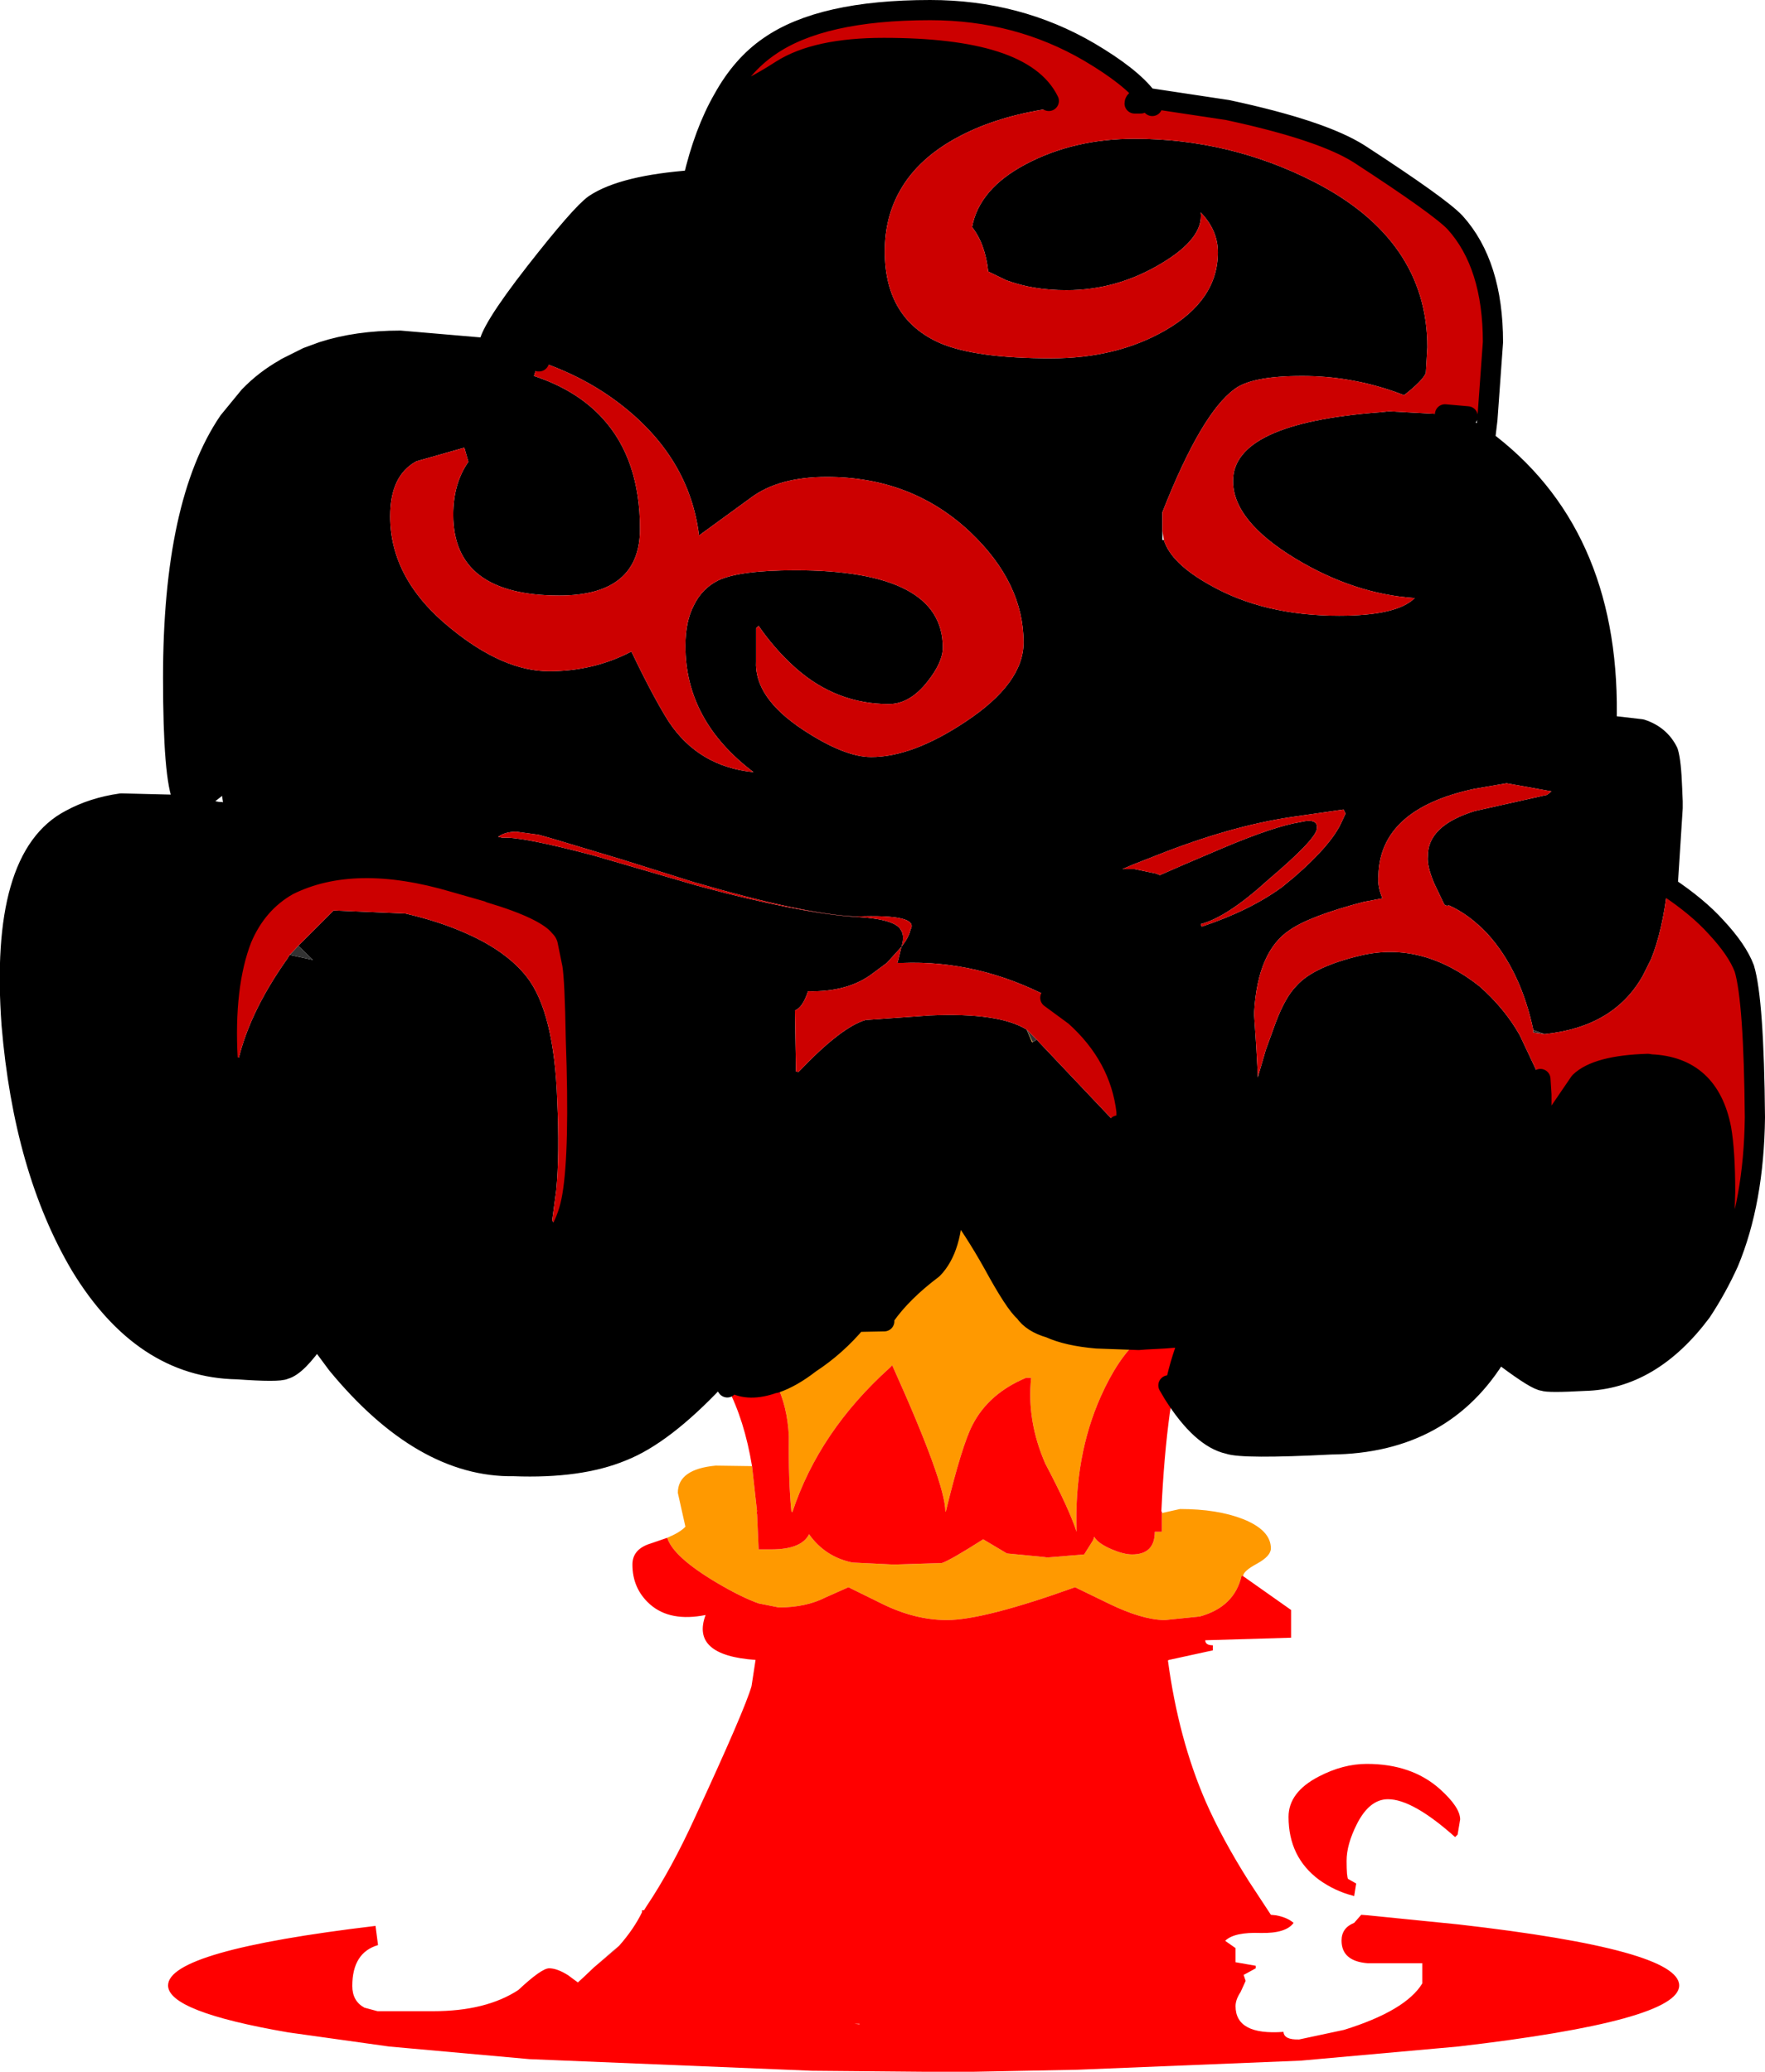 <?xml version="1.0" encoding="UTF-8" standalone="no"?>
<svg xmlns:xlink="http://www.w3.org/1999/xlink" height="205.25px" width="174.85px" xmlns="http://www.w3.org/2000/svg">
  <g transform="matrix(1.0, 0.0, 0.0, 1.0, 94.15, 176.25)">
    <path d="M-22.5 -166.45 Q-20.15 -167.1 -16.75 -169.3 -13.3 -171.5 -6.6 -171.5 7.2 -171.5 9.75 -166.25 L9.85 -165.5 Q4.75 -164.75 1.0 -162.8 -3.15 -160.65 -5.0 -157.35 -6.5 -154.7 -6.5 -151.35 -6.5 -144.65 -1.0 -142.25 2.5 -140.75 10.0 -140.75 16.45 -140.75 21.25 -143.5 26.5 -146.5 26.5 -151.25 26.5 -153.45 24.8 -155.2 25.1 -152.65 20.9 -150.15 16.5 -147.5 11.5 -147.5 8.15 -147.5 5.5 -148.5 L3.75 -149.35 Q3.45 -152.1 2.15 -153.75 2.85 -157.55 7.5 -160.0 12.25 -162.5 18.25 -162.5 27.65 -162.5 36.0 -158.25 47.25 -152.5 47.25 -141.85 L47.1 -139.3 Q46.8 -138.55 44.95 -137.1 L44.0 -137.45 Q39.55 -139.0 34.85 -139.0 29.85 -139.0 28.15 -137.7 24.85 -135.3 21.0 -125.5 L21.0 -123.65 21.0 -122.75 21.15 -122.75 Q21.85 -120.45 25.7 -118.3 31.05 -115.25 38.5 -115.25 44.25 -115.25 46.0 -117.0 40.0 -117.4 34.2 -120.9 28.0 -124.65 28.0 -128.6 28.0 -134.3 42.5 -135.4 L43.45 -135.5 49.0 -135.2 52.95 -132.6 53.5 -132.2 Q65.55 -122.75 65.0 -104.4 L68.45 -104.0 Q70.3 -103.4 71.1 -101.75 71.4 -100.8 71.5 -98.05 L71.5 -97.95 71.55 -96.85 71.55 -96.2 71.05 -88.4 Q70.55 -84.0 69.4 -81.2 L68.6 -79.6 Q65.75 -74.5 58.85 -73.8 L57.75 -74.2 Q56.5 -80.1 53.2 -83.75 51.4 -85.65 49.4 -86.55 49.05 -86.45 48.9 -86.7 L47.9 -88.8 Q47.2 -90.5 47.3 -91.4 47.25 -94.45 51.95 -95.9 L59.1 -97.5 59.55 -97.85 55.1 -98.65 51.9 -98.1 Q42.55 -96.1 42.4 -89.5 42.3 -88.4 42.8 -87.25 L40.95 -86.9 Q35.6 -85.5 33.6 -84.1 30.45 -82.0 30.1 -76.05 L30.1 -75.6 30.3 -72.55 30.45 -69.85 30.45 -69.5 31.25 -72.25 32.25 -75.0 Q33.2 -77.5 34.3 -78.6 36.0 -80.5 40.7 -81.6 46.75 -83.0 52.4 -78.55 54.9 -76.35 56.4 -73.7 L58.45 -69.35 58.55 -67.8 58.55 -66.05 58.55 -63.85 59.45 -64.8 62.35 -69.05 Q64.05 -70.7 69.1 -70.85 L68.65 -70.8 69.4 -70.8 Q75.15 -70.55 76.35 -64.45 76.75 -62.2 76.75 -58.15 76.55 -52.7 77.1 -51.2 75.95 -48.65 74.4 -46.3 69.4 -39.6 62.8 -39.45 59.2 -39.25 58.75 -39.45 58.05 -39.5 55.1 -41.7 L54.4 -42.5 54.25 -42.25 Q48.9 -33.25 37.7 -33.15 28.95 -32.7 27.55 -33.2 24.85 -33.8 22.1 -38.15 22.65 -41.1 23.75 -43.85 L21.2 -43.65 19.3 -43.55 18.65 -43.5 14.5 -43.65 Q11.6 -43.9 9.85 -44.7 8.1 -45.2 7.35 -46.3 6.4 -47.1 4.25 -51.05 2.35 -54.45 0.25 -57.25 0.25 -52.6 -1.75 -50.55 -4.8 -48.25 -6.45 -45.9 L-6.55 -45.35 -9.05 -45.3 -9.25 -45.35 Q-11.3 -42.9 -13.9 -41.2 -15.7 -39.8 -17.3 -39.25 L-17.55 -39.2 Q-19.95 -38.35 -21.55 -39.25 L-21.85 -39.45 -22.55 -39.45 -22.9 -39.95 Q-22.95 -39.65 -23.35 -39.5 -28.45 -34.1 -32.5 -32.5 -36.7 -30.75 -43.25 -31.0 -52.3 -30.85 -60.75 -41.1 L-62.75 -43.8 Q-64.75 -40.9 -65.95 -40.6 -66.5 -40.3 -70.65 -40.6 -80.0 -40.75 -86.15 -50.85 -91.8 -60.4 -93.0 -74.75 -94.2 -91.4 -87.15 -95.05 -84.95 -96.25 -82.15 -96.65 L-76.05 -96.5 -76.0 -97.0 Q-77.0 -99.1 -77.0 -109.1 -77.0 -126.4 -71.5 -134.5 L-69.45 -137.0 Q-67.9 -138.6 -65.95 -139.7 L-65.8 -139.8 -63.7 -140.85 -62.2 -141.4 Q-58.8 -142.5 -54.5 -142.5 L-45.75 -141.75 Q-45.9 -143.15 -41.1 -149.3 -36.6 -155.05 -35.25 -156.0 -32.4 -157.9 -25.5 -158.4 -24.4 -163.15 -22.5 -166.45 M-40.8 -140.45 L-41.25 -139.0 Q-37.0 -137.6 -34.45 -134.8 -30.75 -130.75 -30.75 -123.85 -30.75 -117.25 -38.75 -117.25 -49.25 -117.25 -49.25 -125.25 -49.25 -128.35 -47.75 -130.5 L-48.15 -131.9 -52.9 -130.55 Q-55.5 -129.15 -55.5 -125.1 -55.5 -118.85 -49.5 -114.0 -44.3 -109.75 -39.75 -109.75 -35.35 -109.75 -31.6 -111.7 -29.45 -107.2 -27.9 -104.75 -24.95 -100.3 -19.5 -99.75 -26.25 -104.85 -26.25 -112.25 -26.25 -114.7 -25.4 -116.3 -24.6 -117.95 -23.0 -118.75 -20.9 -119.75 -15.35 -119.75 -0.75 -119.75 -0.75 -112.1 -0.75 -110.65 -2.25 -108.75 -4.0 -106.5 -6.1 -106.5 -11.25 -106.5 -15.25 -110.0 -17.35 -111.85 -19.0 -114.25 L-19.25 -114.0 -19.25 -110.75 Q-19.45 -107.15 -14.6 -103.95 -10.5 -101.25 -7.85 -101.25 -3.75 -101.25 1.5 -104.75 7.25 -108.55 7.25 -112.6 7.25 -118.5 2.0 -123.5 -3.8 -129.0 -12.25 -129.0 -17.0 -129.0 -19.75 -126.95 L-24.9 -123.2 Q-25.85 -130.95 -32.75 -136.25 -36.2 -138.9 -40.6 -140.4 L-40.7 -140.45 -40.75 -140.45 -40.8 -140.45 -45.75 -141.75 -40.8 -140.45 M39.15 -95.65 L38.95 -96.05 33.75 -95.3 Q27.7 -94.4 20.4 -91.5 L18.1 -90.6 17.05 -90.15 18.25 -90.15 20.4 -89.7 20.75 -89.55 23.15 -90.6 26.9 -92.2 Q32.1 -94.4 34.65 -94.8 36.5 -95.25 36.3 -94.1 36.1 -93.0 31.5 -89.1 27.45 -85.4 24.8 -84.7 L24.9 -84.45 Q29.7 -86.05 32.9 -88.4 L34.05 -89.35 Q37.85 -92.65 38.8 -94.9 L39.15 -95.65 M17.45 -66.15 Q16.8 -71.6 12.35 -75.6 L9.9 -77.4 Q2.75 -81.15 -4.8 -80.85 L-5.25 -80.85 -5.15 -81.2 -4.85 -82.45 Q-4.1 -83.4 -3.95 -84.15 -3.05 -85.7 -9.35 -85.45 -14.4 -85.65 -25.4 -88.85 L-32.55 -91.1 -39.55 -93.2 -40.8 -93.55 -43.0 -93.85 Q-44.1 -93.85 -44.8 -93.35 L-44.35 -93.25 Q-42.55 -93.4 -35.35 -91.5 L-25.05 -88.5 -22.2 -87.75 Q-13.55 -85.6 -9.05 -85.4 -5.4 -85.15 -4.9 -84.1 -4.5 -83.5 -4.85 -82.45 L-6.3 -80.85 -7.65 -79.85 Q-10.1 -77.95 -14.1 -78.05 -14.65 -76.4 -15.4 -76.15 L-15.3 -70.2 -15.3 -70.1 -15.05 -70.05 -14.95 -70.15 Q-10.8 -74.5 -8.4 -75.2 L-2.0 -75.65 Q4.8 -75.95 7.55 -74.25 L8.1 -73.0 8.15 -73.0 8.55 -73.25 16.6 -64.75 17.45 -63.75 17.45 -66.15 M-10.35 -58.65 L-11.05 -58.7 Q-11.05 -60.6 -11.2 -62.5 -10.25 -65.1 -8.05 -66.65 -6.35 -67.7 -4.8 -67.75 -0.45 -67.85 0.15 -60.7 L0.25 -58.3 0.25 -57.25 0.25 -58.3 0.15 -60.7 Q-0.45 -67.85 -4.8 -67.75 -6.35 -67.7 -8.05 -66.65 -10.25 -65.1 -11.2 -62.5 -11.05 -60.6 -11.05 -58.7 L-10.35 -58.65 M36.9 -49.7 Q30.95 -44.25 29.6 -44.35 L23.75 -43.85 29.6 -44.35 Q30.95 -44.25 36.9 -49.7 M9.95 -45.45 L9.85 -44.7 9.95 -45.45 M-16.0 -158.5 L-16.75 -158.5 Q-21.75 -158.65 -25.5 -158.4 -21.75 -158.65 -16.75 -158.5 L-16.0 -158.5 M58.55 -63.85 Q58.1 -49.9 54.4 -42.5 58.1 -49.9 58.55 -63.85 M-38.7 -54.2 Q-37.8 -55.7 -37.45 -57.8 -36.7 -62.25 -37.1 -73.3 -37.2 -79.2 -37.45 -80.7 L-37.95 -83.15 Q-38.15 -83.9 -38.7 -84.45 -40.05 -86.15 -45.6 -87.8 L-45.65 -87.85 -49.15 -88.85 Q-59.1 -91.8 -65.6 -88.55 -68.7 -86.8 -70.2 -83.25 -72.0 -78.6 -71.6 -71.3 L-71.0 -65.95 Q-71.2 -68.0 -70.75 -70.4 -70.65 -70.35 -70.7 -70.5 -69.7 -75.6 -65.7 -81.25 L-65.45 -81.65 -63.15 -81.15 -64.6 -82.55 -61.1 -86.05 -54.0 -85.75 Q-50.55 -84.95 -47.9 -83.75 -43.95 -82.0 -41.95 -79.45 -39.25 -75.95 -38.95 -67.25 -38.7 -61.9 -39.05 -58.3 L-39.45 -55.35 -38.7 -54.2 Q-40.65 -50.2 -45.35 -50.8 -48.75 -51.05 -51.55 -55.05 -53.25 -57.4 -56.5 -64.35 -53.25 -57.4 -51.55 -55.05 -48.75 -51.05 -45.35 -50.8 -40.65 -50.2 -38.7 -54.2 M-62.75 -43.8 Q-69.0 -53.3 -71.0 -65.95 -69.0 -53.3 -62.75 -43.8 M-72.3 -95.8 Q-72.1 -95.65 -71.9 -95.65 L-72.15 -97.4 -73.75 -96.15 Q-72.95 -95.8 -72.3 -95.8 M-13.45 -49.0 Q-11.45 -46.6 -10.4 -46.0 -9.75 -45.4 -9.25 -45.35 -9.75 -45.4 -10.4 -46.0 -11.45 -46.6 -13.45 -49.0 M-10.4 -46.0 L-9.05 -45.3 -10.4 -46.0 M-17.3 -39.25 L-17.75 -40.0 -17.3 -39.25 M-34.8 -44.6 Q-31.55 -41.65 -30.05 -40.9 -28.1 -39.9 -23.35 -39.5 -28.1 -39.9 -30.05 -40.9 -31.55 -41.65 -34.8 -44.6" fill="#000000" fill-rule="evenodd" stroke="none"/>
    <path d="M71.55 -96.85 L71.55 -96.6 71.55 -96.2 71.55 -96.85 M57.75 -74.2 L58.85 -73.8 57.8 -73.95 Q57.7 -73.9 57.75 -74.2 M8.55 -73.25 L8.15 -73.0 7.55 -74.25 8.55 -73.25 M-64.6 -82.55 L-63.15 -81.15 -65.45 -81.65 -64.6 -82.55" fill="#333333" fill-rule="evenodd" stroke="none"/>
    <path d="M20.95 -26.35 L22.75 -26.75 Q26.45 -26.75 29.0 -25.75 31.75 -24.65 31.75 -22.85 31.75 -22.1 30.4 -21.35 29.0 -20.6 29.0 -20.1 L28.85 -20.15 Q28.15 -17.05 24.7 -16.1 L21.25 -15.75 21.15 -15.75 Q18.95 -15.8 15.75 -17.35 L12.35 -19.0 Q3.3 -15.75 -0.35 -15.75 -3.5 -15.75 -6.75 -17.35 L-10.1 -19.0 -12.35 -18.0 Q-14.3 -17.0 -17.0 -17.0 L-19.0 -17.4 Q-20.7 -18.0 -23.15 -19.45 -27.45 -22.0 -28.05 -23.9 -26.75 -24.45 -26.25 -25.0 L-27.0 -28.35 Q-27.0 -30.7 -23.25 -31.05 L-19.65 -31.0 -19.15 -26.5 -19.2 -26.5 -19.15 -26.2 -19.0 -22.85 -19.0 -22.75 -17.75 -22.75 Q-14.75 -22.75 -14.0 -24.25 -12.4 -22.0 -9.7 -21.45 L-5.6 -21.25 -0.85 -21.4 Q-0.05 -21.65 3.25 -23.75 L5.6 -22.35 9.25 -22.0 9.6 -21.95 13.25 -22.25 14.1 -23.6 14.15 -23.7 14.25 -24.0 Q14.6 -23.35 16.0 -22.75 17.2 -22.25 18.0 -22.25 20.25 -22.25 20.25 -24.5 L20.95 -24.5 20.95 -26.25 20.95 -26.35 M8.15 -73.0 L8.1 -73.0 7.55 -74.25 8.15 -73.0 M-6.45 -45.9 Q-4.8 -48.25 -1.75 -50.55 0.25 -52.6 0.25 -57.25 2.35 -54.45 4.25 -51.05 6.4 -47.1 7.35 -46.3 8.1 -45.2 9.85 -44.7 11.6 -43.9 14.5 -43.65 L18.65 -43.5 Q16.6 -41.7 14.9 -37.9 12.25 -31.95 12.5 -24.5 11.75 -26.8 9.4 -31.25 7.55 -35.5 8.0 -39.75 L7.5 -39.75 Q3.8 -38.2 2.2 -35.1 1.15 -33.1 -0.45 -26.5 L-0.5 -26.5 Q-0.5 -29.3 -5.7 -40.85 L-5.75 -41.0 -6.0 -40.75 Q-13.0 -34.45 -15.65 -26.45 L-15.75 -26.5 Q-16.05 -29.5 -16.0 -33.95 -16.15 -37.0 -17.3 -39.25 -15.7 -39.8 -13.9 -41.2 -11.3 -42.9 -9.25 -45.35 L-9.05 -45.3 -6.55 -45.35 -6.45 -45.9" fill="#ff9900" fill-rule="evenodd" stroke="none"/>
    <path d="M19.5 -166.55 L27.45 -165.35 Q36.8 -163.35 40.5 -161.0 48.5 -155.8 50.0 -154.2 53.75 -150.05 53.75 -142.35 L53.2 -134.7 51.25 -135.0 49.0 -135.2 43.45 -135.5 42.5 -135.4 Q28.0 -134.3 28.0 -128.6 28.0 -124.65 34.2 -120.9 40.0 -117.4 46.0 -117.0 44.25 -115.25 38.5 -115.25 31.05 -115.25 25.7 -118.3 21.85 -120.45 21.15 -122.75 L21.0 -123.65 21.0 -125.5 Q24.85 -135.3 28.15 -137.7 29.85 -139.0 34.85 -139.0 39.55 -139.0 44.0 -137.45 L44.95 -137.1 Q46.8 -138.55 47.1 -139.3 L47.25 -141.85 Q47.25 -152.5 36.0 -158.25 27.65 -162.5 18.25 -162.5 12.25 -162.5 7.5 -160.0 2.85 -157.55 2.15 -153.75 3.45 -152.1 3.75 -149.35 L5.5 -148.5 Q8.15 -147.5 11.5 -147.5 16.5 -147.5 20.9 -150.15 25.1 -152.65 24.8 -155.2 26.5 -153.45 26.5 -151.25 26.5 -146.5 21.25 -143.5 16.45 -140.75 10.0 -140.75 2.5 -140.75 -1.0 -142.25 -6.5 -144.65 -6.5 -151.35 -6.5 -154.7 -5.0 -157.35 -3.15 -160.65 1.0 -162.8 4.75 -164.75 9.85 -165.5 L9.75 -166.25 Q7.2 -171.5 -6.6 -171.5 -13.3 -171.5 -16.75 -169.3 -20.15 -167.1 -22.5 -166.45 -20.65 -169.8 -17.95 -171.65 -12.8 -175.25 -2.0 -175.25 6.65 -175.25 13.75 -171.1 17.9 -168.65 19.45 -166.6 L19.5 -166.55 19.4 -166.55 Q18.25 -166.5 18.25 -166.0 L18.85 -166.0 18.25 -166.0 19.5 -166.55 20.0 -165.75 19.5 -166.55 M71.05 -88.4 Q74.05 -86.4 75.85 -84.4 77.95 -82.15 78.65 -80.3 79.6 -77.15 79.7 -65.55 79.6 -57.2 77.1 -51.2 76.55 -52.7 76.75 -58.15 76.75 -62.2 76.35 -64.45 75.15 -70.55 69.4 -70.8 L69.1 -70.85 69.4 -70.8 68.65 -70.8 69.1 -70.85 Q64.05 -70.7 62.35 -69.05 L59.45 -64.8 58.55 -63.85 58.55 -66.05 58.55 -67.8 58.45 -69.35 56.4 -73.7 Q54.9 -76.35 52.4 -78.55 46.75 -83.0 40.7 -81.6 36.0 -80.5 34.3 -78.6 33.2 -77.5 32.25 -75.0 L31.25 -72.25 30.45 -69.5 30.45 -69.85 30.3 -72.55 30.1 -75.6 30.1 -76.05 Q30.45 -82.0 33.6 -84.1 35.6 -85.5 40.95 -86.9 L42.8 -87.25 Q42.3 -88.4 42.4 -89.5 42.55 -96.1 51.9 -98.1 L55.1 -98.65 59.55 -97.85 59.1 -97.5 51.95 -95.9 Q47.25 -94.45 47.3 -91.4 47.2 -90.5 47.9 -88.8 L48.9 -86.7 Q49.05 -86.45 49.4 -86.55 51.4 -85.65 53.2 -83.75 56.5 -80.1 57.75 -74.2 57.7 -73.9 57.8 -73.95 L58.85 -73.8 Q65.75 -74.5 68.6 -79.6 L69.4 -81.2 Q70.55 -84.0 71.05 -88.4 M-40.75 -140.45 L-40.7 -140.45 -40.6 -140.4 Q-36.2 -138.9 -32.75 -136.25 -25.85 -130.95 -24.9 -123.2 L-19.75 -126.95 Q-17.0 -129.0 -12.25 -129.0 -3.8 -129.0 2.0 -123.5 7.25 -118.5 7.25 -112.6 7.25 -108.55 1.5 -104.75 -3.75 -101.25 -7.85 -101.25 -10.5 -101.25 -14.6 -103.95 -19.45 -107.15 -19.25 -110.75 L-19.25 -114.0 -19.0 -114.25 Q-17.35 -111.85 -15.25 -110.0 -11.25 -106.5 -6.1 -106.5 -4.0 -106.5 -2.25 -108.75 -0.75 -110.65 -0.75 -112.1 -0.75 -119.75 -15.35 -119.75 -20.9 -119.75 -23.0 -118.75 -24.6 -117.95 -25.4 -116.3 -26.25 -114.7 -26.25 -112.25 -26.25 -104.85 -19.5 -99.75 -24.95 -100.3 -27.9 -104.75 -29.45 -107.2 -31.6 -111.7 -35.35 -109.75 -39.75 -109.75 -44.3 -109.75 -49.5 -114.0 -55.5 -118.85 -55.5 -125.1 -55.5 -129.15 -52.9 -130.55 L-48.15 -131.9 -47.75 -130.5 Q-49.25 -128.35 -49.25 -125.25 -49.25 -117.25 -38.75 -117.25 -30.75 -117.25 -30.75 -123.85 -30.75 -130.75 -34.45 -134.8 -37.0 -137.6 -41.25 -139.0 L-40.8 -140.45 -40.75 -140.45 M39.15 -95.65 L38.8 -94.9 Q37.85 -92.65 34.05 -89.35 L32.9 -88.4 Q29.7 -86.05 24.9 -84.45 L24.8 -84.7 Q27.45 -85.4 31.5 -89.1 36.1 -93.0 36.3 -94.1 36.5 -95.25 34.65 -94.8 32.1 -94.4 26.9 -92.2 L23.15 -90.6 20.75 -89.55 20.4 -89.7 18.25 -90.15 17.05 -90.15 18.1 -90.6 20.4 -91.5 Q27.7 -94.4 33.75 -95.3 L38.95 -96.05 39.15 -95.65 M9.9 -77.4 L12.35 -75.6 Q16.8 -71.6 17.45 -66.15 L16.6 -64.75 8.55 -73.25 7.55 -74.25 Q4.8 -75.95 -2.0 -75.65 L-8.4 -75.2 Q-10.8 -74.5 -14.95 -70.15 L-15.05 -70.05 -15.3 -70.1 -15.3 -70.2 -15.4 -76.15 Q-14.65 -76.4 -14.1 -78.05 -10.1 -77.95 -7.65 -79.85 L-6.3 -80.85 -4.85 -82.45 Q-4.5 -83.5 -4.9 -84.1 -5.4 -85.15 -9.05 -85.4 -13.55 -85.6 -22.2 -87.75 L-25.05 -88.5 -35.35 -91.5 Q-42.55 -93.4 -44.35 -93.25 L-44.8 -93.35 Q-44.1 -93.85 -43.0 -93.85 L-40.8 -93.55 -39.55 -93.2 -32.55 -91.1 -25.4 -88.85 Q-14.4 -85.65 -9.35 -85.45 -3.05 -85.7 -3.95 -84.15 -4.1 -83.4 -4.85 -82.45 L-5.15 -81.2 -5.25 -80.85 -4.8 -80.85 Q2.75 -81.15 9.9 -77.4 M-71.6 -71.3 Q-72.0 -78.6 -70.2 -83.25 -68.7 -86.8 -65.6 -88.55 -59.1 -91.8 -49.15 -88.85 L-45.65 -87.85 -45.6 -87.8 Q-40.05 -86.15 -38.7 -84.45 -38.15 -83.9 -37.95 -83.15 L-37.45 -80.7 Q-37.2 -79.2 -37.1 -73.3 -36.7 -62.25 -37.45 -57.8 -37.8 -55.7 -38.7 -54.2 L-39.45 -55.35 -39.05 -58.3 Q-38.7 -61.9 -38.95 -67.25 -39.25 -75.95 -41.95 -79.45 -43.95 -82.0 -47.9 -83.75 -50.55 -84.95 -54.0 -85.75 L-61.1 -86.05 -64.6 -82.55 -65.45 -81.65 -65.7 -81.25 Q-69.7 -75.6 -70.7 -70.5 L-71.6 -71.3" fill="#cc0000" fill-rule="evenodd" stroke="none"/>
    <path d="M-35.3 18.65 L-32.8 16.5 -33.3 17.0 -35.3 18.65" fill="#990000" fill-rule="evenodd" stroke="none"/>
    <path d="M22.1 -38.15 L21.75 -36.35 Q21.15 -32.0 20.9 -26.5 L20.95 -26.5 20.95 -26.35 20.95 -26.25 20.95 -24.5 20.25 -24.5 Q20.25 -22.25 18.0 -22.25 17.2 -22.25 16.0 -22.75 14.6 -23.35 14.25 -24.0 L14.15 -23.7 14.1 -23.6 13.25 -22.25 9.6 -21.95 9.25 -22.0 5.6 -22.35 3.25 -23.75 Q-0.05 -21.65 -0.85 -21.4 L-5.6 -21.25 -9.7 -21.45 Q-12.4 -22.0 -14.0 -24.25 -14.75 -22.75 -17.75 -22.75 L-19.0 -22.75 -19.0 -22.85 -19.15 -26.2 -19.2 -26.5 -19.15 -26.5 -19.65 -31.0 Q-20.4 -35.55 -22.1 -38.8 -21.75 -38.95 -21.55 -39.25 -19.95 -38.35 -17.55 -39.2 L-17.3 -39.25 Q-16.15 -37.0 -16.0 -33.95 -16.05 -29.5 -15.75 -26.5 L-15.65 -26.45 Q-13.0 -34.45 -6.0 -40.75 L-5.75 -41.0 -5.7 -40.85 Q-0.5 -29.3 -0.5 -26.5 L-0.45 -26.5 Q1.15 -33.1 2.2 -35.1 3.8 -38.2 7.5 -39.75 L8.0 -39.75 Q7.55 -35.5 9.4 -31.25 11.75 -26.8 12.5 -24.5 12.25 -31.95 14.9 -37.9 16.6 -41.7 18.65 -43.5 L19.3 -43.55 21.2 -43.65 23.75 -43.85 Q22.65 -41.1 22.1 -38.15 L21.6 -39.0 22.1 -38.15 M29.0 -20.1 L33.75 -16.75 33.75 -14.0 25.25 -13.75 Q25.25 -13.25 26.0 -13.25 L26.0 -12.75 21.65 -11.8 21.55 -11.75 Q22.6 -3.95 25.3 2.25 26.9 5.9 29.55 10.1 L31.75 13.45 32.25 13.5 Q33.35 13.7 34.0 14.25 33.25 15.3 30.75 15.25 28.15 15.15 27.25 16.0 L27.25 16.05 28.25 16.75 28.25 18.15 30.25 18.5 30.25 18.75 29.25 19.3 29.05 19.4 29.25 20.0 28.75 21.1 Q28.25 21.85 28.25 22.5 28.25 25.4 33.0 25.05 33.05 25.85 34.55 25.8 L39.0 24.85 Q45.1 22.95 46.75 20.25 L46.75 18.25 41.35 18.25 Q38.75 18.05 38.75 16.0 38.75 14.75 40.0 14.25 L40.7 13.45 41.35 13.5 50.3 14.4 Q72.2 16.9 72.2 20.45 72.2 23.95 50.3 26.5 L34.7 27.9 34.6 26.7 34.7 27.9 12.6 28.8 2.3 29.0 -1.5 29.0 -2.65 29.0 -13.75 28.9 -41.7 27.75 -55.6 26.5 -65.6 25.1 Q-77.5 23.05 -77.5 20.45 -77.5 17.0 -56.95 14.55 L-56.7 16.45 Q-59.25 17.2 -59.25 20.5 -59.25 22.0 -58.05 22.65 L-56.75 23.0 -51.25 23.0 Q-46.0 23.0 -42.8 20.9 -40.5 18.75 -39.75 18.75 -38.95 18.75 -37.85 19.45 L-37.45 19.75 -36.9 20.15 -36.3 19.6 -35.3 18.65 -33.3 17.0 -32.8 16.5 Q-31.35 14.85 -30.55 13.2 L-30.55 13.0 -30.45 13.0 -30.35 13.0 -30.1 12.6 Q-27.65 8.95 -25.3 3.8 -20.35 -6.9 -19.7 -9.2 L-19.3 -11.8 Q-25.75 -12.25 -24.25 -16.25 -27.75 -15.55 -29.75 -17.3 -31.5 -18.85 -31.5 -21.25 -31.5 -22.8 -29.65 -23.35 L-28.05 -23.9 Q-27.45 -22.0 -23.15 -19.45 -20.7 -18.0 -19.0 -17.4 L-17.0 -17.0 Q-14.3 -17.0 -12.35 -18.0 L-10.1 -19.0 -6.75 -17.35 Q-3.5 -15.75 -0.35 -15.75 3.3 -15.75 12.35 -19.0 L15.75 -17.35 Q18.95 -15.8 21.15 -15.75 L21.25 -15.75 24.7 -16.1 Q28.15 -17.05 28.85 -20.15 L29.0 -20.1 M41.25 -1.5 Q45.7 -1.5 48.5 1.0 50.5 2.8 50.5 4.0 L50.25 5.5 50.0 5.75 Q45.8 2.0 43.35 2.0 41.5 2.0 40.25 4.5 39.25 6.5 39.25 8.1 39.25 9.7 39.4 9.9 L40.2 10.35 40.0 11.6 39.85 11.55 Q38.1 11.1 36.55 10.0 33.5 7.75 33.5 3.75 33.5 1.3 36.5 -0.25 38.9 -1.5 41.25 -1.5 M-9.0 24.25 L-9.5 24.25 -9.0 24.3 -9.0 24.25" fill="#ff0000" fill-rule="evenodd" stroke="none"/>
    <path d="M53.2 -134.7 L53.75 -142.35 Q53.75 -150.05 50.0 -154.2 48.5 -155.8 40.5 -161.0 36.8 -163.35 27.45 -165.35 L19.5 -166.55 20.0 -165.75 M18.85 -166.0 L18.25 -166.0 Q18.25 -166.5 19.4 -166.55 L19.5 -166.55 19.45 -166.6 Q17.9 -168.65 13.75 -171.1 6.65 -175.25 -2.0 -175.25 -12.8 -175.25 -17.95 -171.65 -20.65 -169.8 -22.5 -166.45 -20.15 -167.1 -16.75 -169.3 -13.3 -171.5 -6.6 -171.5 7.2 -171.5 9.75 -166.25 M49.0 -135.2 L51.25 -135.0 M53.2 -134.7 L52.95 -132.6 53.5 -132.2 Q65.55 -122.75 65.0 -104.4 L68.45 -104.0 Q70.3 -103.4 71.1 -101.75 71.4 -100.8 71.5 -98.05 L71.5 -97.95 71.55 -96.85 71.55 -96.6 71.55 -96.2 71.05 -88.4 Q74.05 -86.4 75.85 -84.4 77.95 -82.15 78.65 -80.3 79.6 -77.15 79.7 -65.55 79.6 -57.2 77.1 -51.2 75.95 -48.65 74.4 -46.3 69.4 -39.6 62.8 -39.45 59.2 -39.25 58.75 -39.45 58.05 -39.5 55.1 -41.7 M54.4 -42.5 L54.25 -42.25 Q48.9 -33.25 37.7 -33.15 28.95 -32.7 27.55 -33.2 24.85 -33.8 22.1 -38.15 22.65 -41.1 23.75 -43.85 L29.6 -44.35 Q30.95 -44.25 36.9 -49.7 M-22.1 -38.8 L-22.55 -39.45 -23.35 -39.5 Q-28.45 -34.1 -32.5 -32.5 -36.7 -30.75 -43.25 -31.0 -52.3 -30.85 -60.75 -41.1 L-62.75 -43.8 Q-64.75 -40.9 -65.95 -40.6 -66.5 -40.3 -70.65 -40.6 -80.0 -40.75 -86.15 -50.85 -91.8 -60.4 -93.0 -74.75 -94.2 -91.4 -87.15 -95.05 -84.95 -96.25 -82.15 -96.65 L-76.05 -96.5 M-76.0 -97.0 Q-77.0 -99.1 -77.0 -109.1 -77.0 -126.4 -71.5 -134.5 L-69.45 -137.0 Q-67.9 -138.6 -65.95 -139.7 L-65.8 -139.8 -63.7 -140.85 -62.2 -141.4 Q-58.8 -142.5 -54.5 -142.5 L-45.75 -141.75 Q-45.9 -143.15 -41.1 -149.3 -36.6 -155.05 -35.25 -156.0 -32.4 -157.9 -25.5 -158.4 -24.4 -163.15 -22.5 -166.45 M-40.8 -140.45 L-45.75 -141.75 M52.95 -132.6 L49.0 -135.2 M71.55 -96.85 L71.55 -96.2 M58.45 -69.35 L58.55 -67.8 58.55 -66.05 58.55 -63.85 59.45 -64.8 62.35 -69.05 Q64.05 -70.7 69.1 -70.85 L69.4 -70.8 Q75.15 -70.55 76.35 -64.45 76.75 -62.2 76.75 -58.15 76.55 -52.7 77.1 -51.2 M69.1 -70.85 L68.65 -70.8 69.4 -70.8 M9.9 -77.4 L12.35 -75.6 Q16.8 -71.6 17.45 -66.15 L17.45 -63.75 16.6 -64.75 M0.25 -57.25 L0.25 -58.3 0.15 -60.7 Q-0.45 -67.85 -4.8 -67.75 -6.35 -67.7 -8.05 -66.65 -10.25 -65.1 -11.2 -62.5 -11.05 -60.6 -11.05 -58.7 L-10.35 -58.65 M18.65 -43.5 L14.5 -43.65 Q11.6 -43.9 9.85 -44.7 8.1 -45.2 7.35 -46.3 6.4 -47.1 4.25 -51.05 2.35 -54.45 0.25 -57.25 0.25 -52.6 -1.75 -50.55 -4.8 -48.25 -6.45 -45.9 M-6.55 -45.35 L-9.05 -45.3 -9.25 -45.35 Q-11.3 -42.9 -13.9 -41.2 -15.7 -39.8 -17.3 -39.25 L-17.55 -39.2 Q-19.95 -38.35 -21.55 -39.25 L-21.85 -39.45 -22.55 -39.45 -22.9 -39.95 Q-22.95 -39.65 -23.35 -39.5 -28.1 -39.9 -30.05 -40.9 -31.55 -41.65 -34.8 -44.6 M18.65 -43.5 L19.3 -43.55 21.2 -43.65 23.75 -43.85 M21.6 -39.0 L22.1 -38.15 M9.85 -44.7 L9.95 -45.45 M54.4 -42.5 Q58.1 -49.9 58.55 -63.85 M-25.5 -158.4 Q-21.75 -158.65 -16.75 -158.5 L-16.0 -158.5 M-40.8 -140.45 L-40.75 -140.45 M-71.6 -71.3 Q-72.0 -78.6 -70.2 -83.25 -68.7 -86.8 -65.6 -88.55 -59.1 -91.8 -49.15 -88.85 L-45.65 -87.85 -45.6 -87.8 Q-40.05 -86.15 -38.7 -84.45 -38.15 -83.9 -37.95 -83.15 L-37.45 -80.7 Q-37.2 -79.2 -37.1 -73.3 -36.7 -62.25 -37.45 -57.8 -37.8 -55.7 -38.7 -54.2 -40.65 -50.2 -45.35 -50.8 -48.75 -51.05 -51.55 -55.05 -53.25 -57.4 -56.5 -64.35 M-70.7 -70.5 Q-70.65 -70.35 -70.75 -70.4 -71.2 -68.0 -71.0 -65.95 -69.0 -53.3 -62.75 -43.8 M-73.75 -96.15 Q-72.95 -95.8 -72.3 -95.8 M-71.6 -71.3 L-71.0 -65.95 M-9.25 -45.35 Q-9.75 -45.4 -10.4 -46.0 -11.45 -46.6 -13.45 -49.0 M-17.75 -40.0 L-17.3 -39.25 M-9.05 -45.3 L-10.4 -46.0" fill="none" stroke="#000000" stroke-linecap="round" stroke-linejoin="round" stroke-width="2.0"/>
  </g>
</svg>
